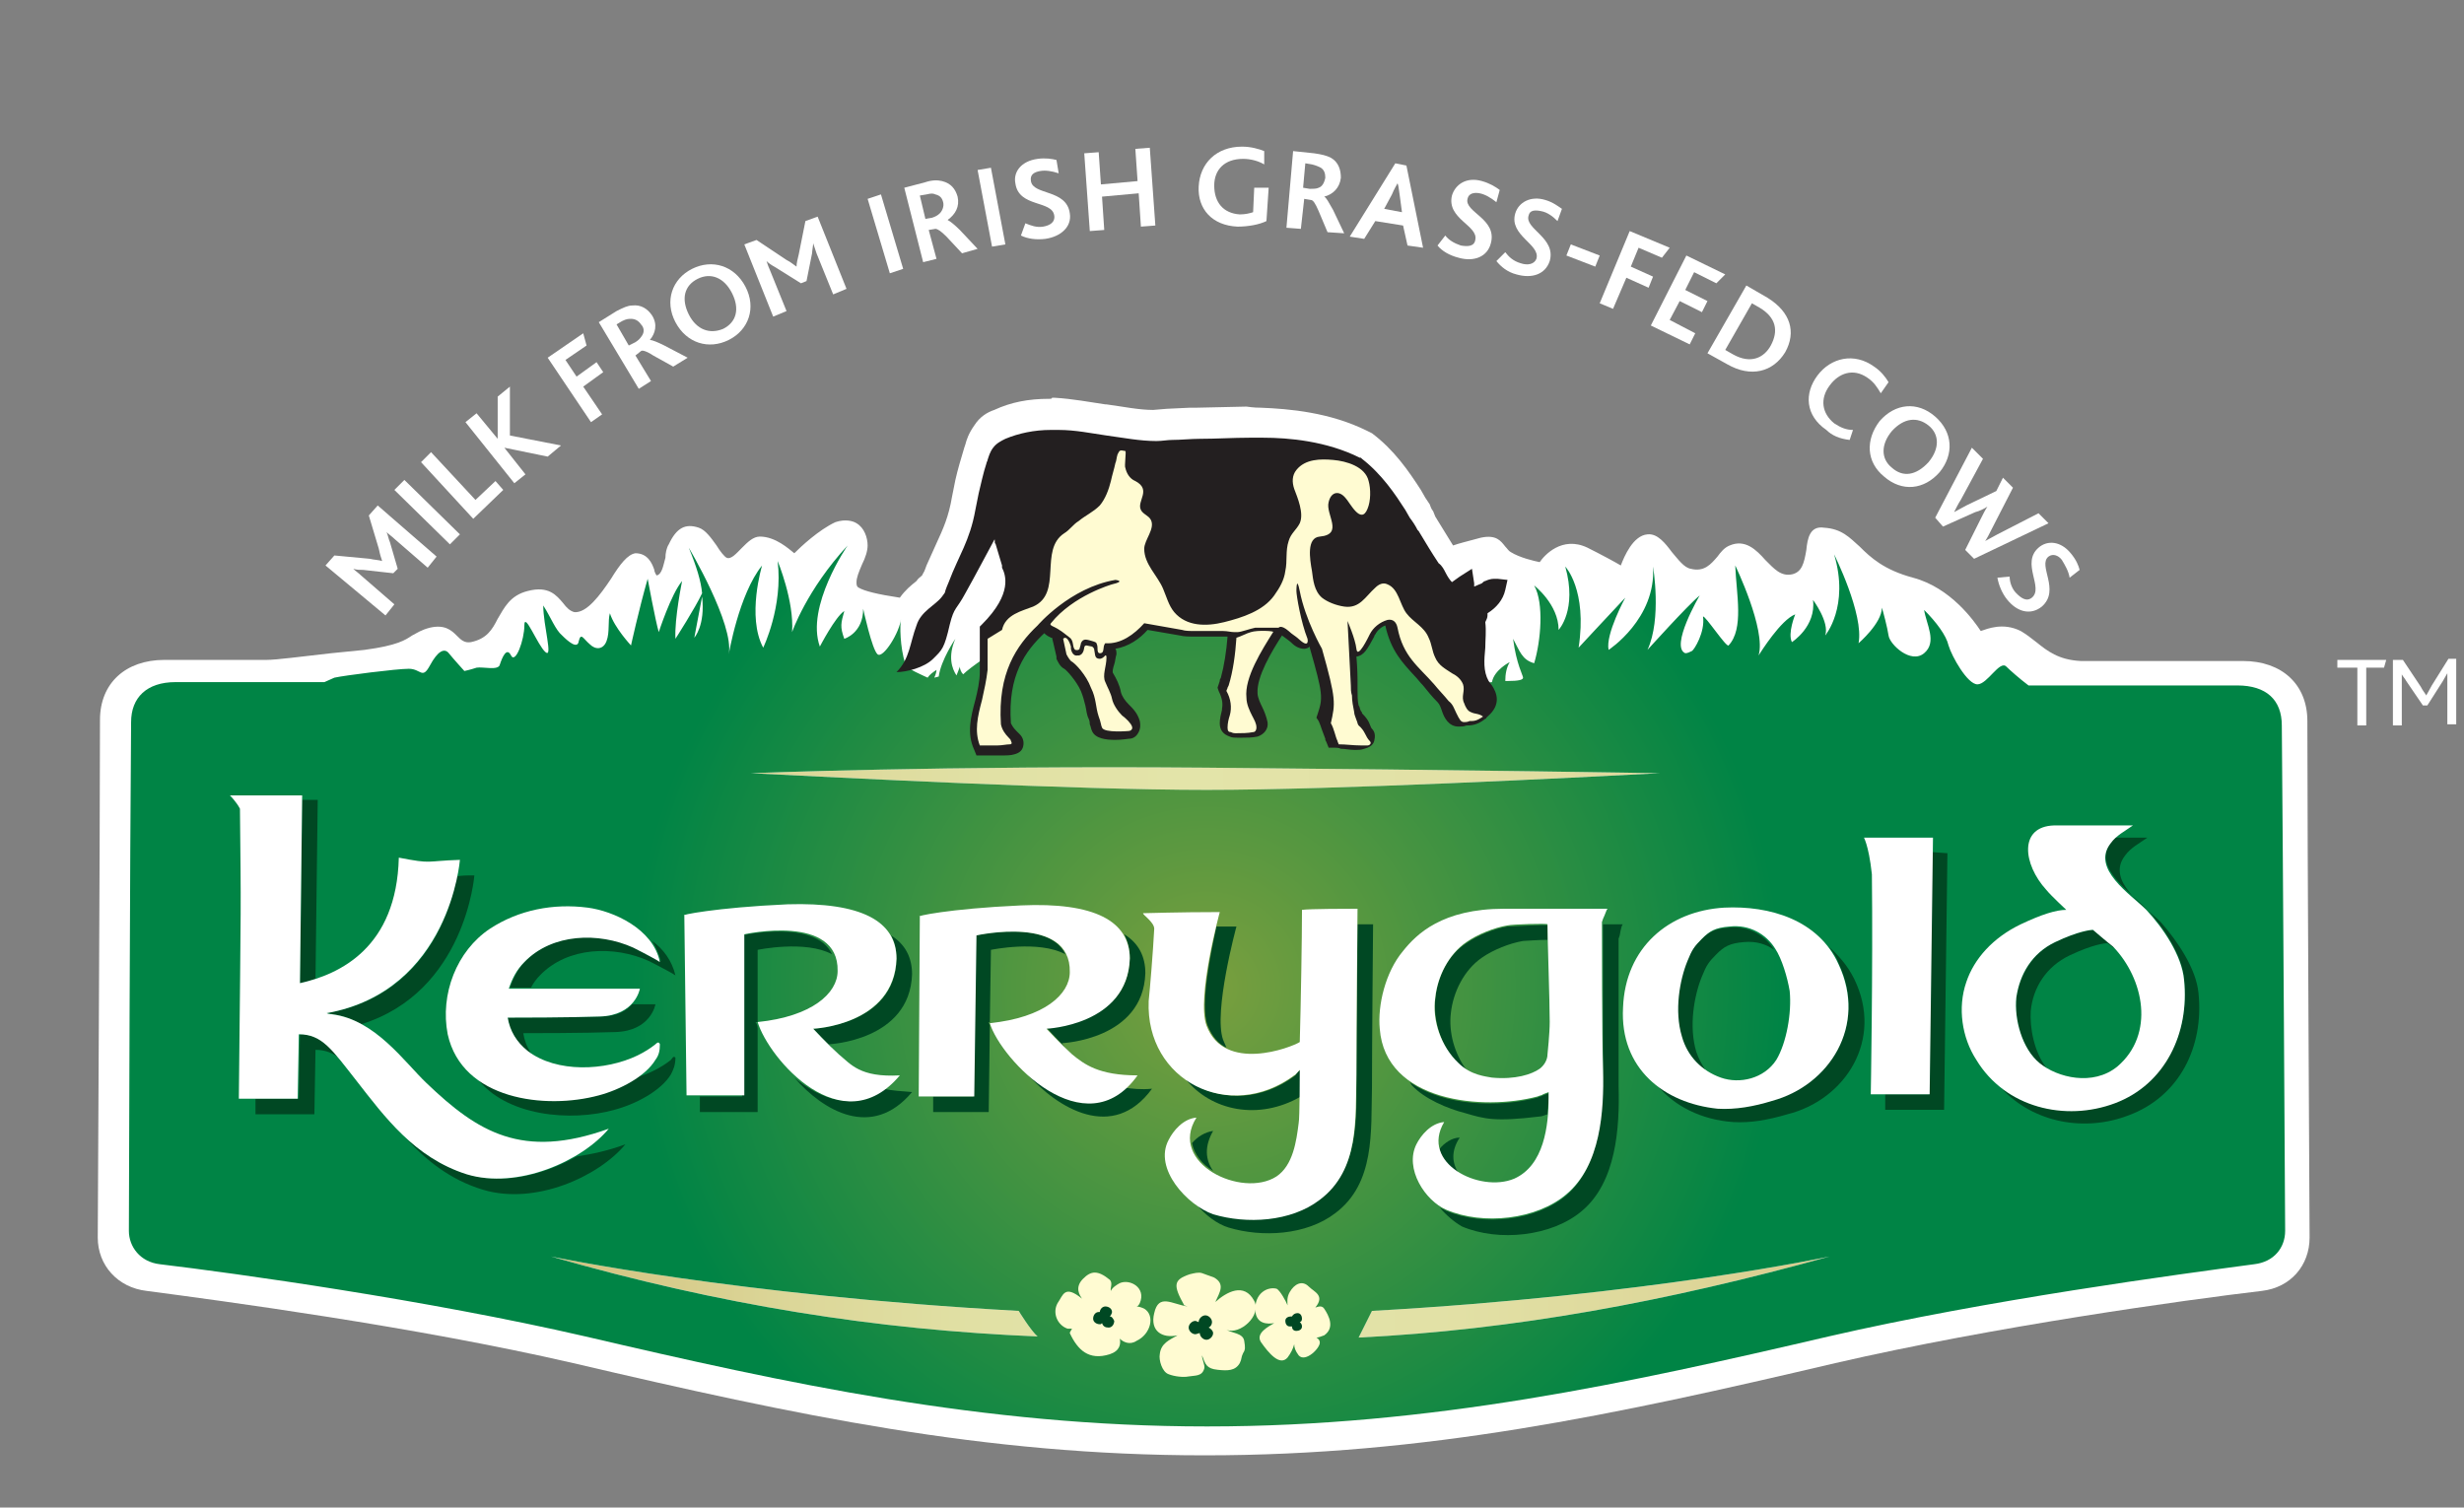 <?xml version="1.0" encoding="utf-8"?>
<!-- Generator: Adobe Illustrator 23.1.0, SVG Export Plug-In . SVG Version: 6.00 Build 0)  -->
<svg version="1.1" id="Layer_1" xmlns="http://www.w3.org/2000/svg" xmlns:xlink="http://www.w3.org/1999/xlink" x="0px" y="0px"
	 viewBox="0 0 221.8 135.7" style="enable-background:new 0 0 221.8 135.7;" xml:space="preserve">
<rect x="0" y="0" width="221.8" height="135.7" fill="#808080" stroke="none"/>
<style type="text/css">
	.st0{fill:#FFFFFF;}
	.st1{clip-path:url(#XMLID_2_);}
	.st2{fill:url(#XMLID_3_);}
	.st3{clip-path:url(#XMLID_4_);}
	.st4{fill:url(#XMLID_5_);}
	.st5{clip-path:url(#XMLID_6_);}
	.st6{fill:url(#XMLID_7_);}
	.st7{fill:url(#XMLID_8_);}
	.st8{fill:#231F20;}
	.st9{fill:#FFFBD2;}
	.st10{fill-rule:evenodd;clip-rule:evenodd;fill:#004823;}
	.st11{fill-rule:evenodd;clip-rule:evenodd;fill:#FFFFFF;}
	.st12{fill:#004823;}
</style>
<g>
	<path id="XMLID_2231_" class="st0" d="M94.4,35.9c-1.8,0-3.4,0.3-4.9,1c-0.6,0.2-1.3,0.6-1.8,1.4c-0.5,0.7-0.7,1.3-0.8,1.7
		l-0.1,0.3c-0.3,1-0.6,2-0.8,2.9l-0.3,1.5c-0.3,1.8-0.8,2.9-1.4,4.2l-0.9,2c0,0-0.2,0.6-0.3,0.7l-0.1,0.2c-0.1,0.1-0.4,0.3-0.5,0.5
		c-0.5,0.4-1,0.8-1.5,1.5c-2-0.3-3.2-0.6-3.7-0.9c-0.2-0.1-0.2-0.3-0.2-0.5c0-0.4,0.2-0.9,0.5-1.6c0.3-0.6,0.5-1.2,0.5-1.7v0
		c0-0.7-0.3-1.6-1-2c-0.3-0.2-1-0.4-1.9-0.1c-1.5,0.7-3.1,2.2-3.7,2.8c-0.5-0.4-1.7-1.5-3.1-1.5c-0.6,0-1.1,0.5-1.6,1
		c-0.5,0.5-1,1.1-1.4,0.9c-0.2-0.1-0.6-0.6-0.9-1.1c-0.5-0.7-1-1.4-1.6-1.6c-1.2-0.4-2,0-2.7,1.5c-0.2,0.3-0.3,0.8-0.3,1.2
		c-0.2,0.7-0.3,1.5-0.8,1.6c0,0-0.2-0.3-0.2-0.5c-0.2-0.6-0.6-1.5-1.7-1.5c-0.7,0.1-1.4,1-2.2,2.3c-1,1.5-2.2,3.1-3.3,3
		c-0.4-0.1-0.7-0.4-1-0.8c-0.6-0.7-1.3-1.6-3.2-1.1c-1.6,0.4-2.1,1.5-2.7,2.5c-0.5,1-1,1.8-2.4,2.1c-0.6,0.1-0.9-0.2-1.3-0.6
		c-0.5-0.5-1.1-1-2.4-0.7c-0.8,0.2-1.2,0.5-1.6,0.7c-0.6,0.4-1.3,0.9-4.3,1.3l-3,0.3c-2.7,0.3-4.9,0.6-5.8,0.6h-9.2
		c-3.5,0-5.8,2.1-5.8,5.4C9,75.7,8.8,110.1,8.8,111.4c0,2.5,1.8,4.5,4.4,4.8c6.8,0.9,24.1,3.2,38.4,6.5c20.1,4.7,37,8.3,56.8,8.3
		h0.1c19.8,0,36.7-3.6,56.7-8.3c14.3-3.3,31.6-5.7,38.4-6.5c2.6-0.3,4.3-2.3,4.3-4.8c0-1.3-0.2-35.7-0.2-46.5c0-3.3-2.3-5.4-5.8-5.4
		h-14.6c-2-0.1-3-0.9-4-1.7c-0.5-0.4-0.9-0.7-1.4-1c-1.6-0.8-3-0.2-3.6,0c-0.6-0.9-2.7-3.9-6.1-4.8c-2.6-0.7-3.8-1.8-4.8-2.8
		c-0.9-0.8-1.6-1.6-3.2-1.7c-1.3-0.2-1.5,1-1.6,2c-0.2,1.2-0.4,2-1.3,2.2c-1,0.2-1.6-0.5-2.4-1.3c-0.8-0.9-1.8-1.9-3.2-1.3
		c-0.5,0.2-0.8,0.6-1.1,1c-0.6,0.7-1.2,1.4-2.4,1.1c-0.6-0.1-1.1-0.8-1.7-1.5c-0.6-0.8-1.3-1.7-2.2-1.6c-1.3,0.1-2.1,2-2.4,2.8
		c-0.5-0.3-1.8-1-3-1.6c-2.3-1.1-3.9,0.7-4.3,1.3c-0.5-0.1-1.8-0.4-2.6-0.9c-0.2-0.1-0.3-0.3-0.5-0.5c-0.4-0.5-0.8-1.1-2.2-0.8
		l-1.5,0.4c-0.4,0.1-0.7,0.2-1,0.3v0l-1.6-2.6L129,46v0c-0.1-0.1-0.2-0.3-0.3-0.6l-0.4-0.6l-0.4-0.7c-1.1-1.7-2.4-3.6-4.4-5.1
		l-0.2-0.1l-0.2-0.1c-3.4-1.7-7.1-2-9.6-2.1v0c-0.2,0-0.6,0-1.3-0.1l-4.5,0.1l-0.6,0l-2.1,0.1H105l-1.2,0.1c-1.3,0-2.7-0.3-4.2-0.5
		l-0.1,0c-1.4-0.2-2.9-0.5-4.6-0.6v0c-0.1,0-0.2,0-0.2,0v0C94.7,35.9,94.6,35.9,94.4,35.9"/>
	<g>
		<g id="XMLID_1725_">
			<defs>
				<path id="XMLID_1726_" d="M49.6,113.1c0,0,16.6,3.5,42.1,4.9c0,0,1.1,1.8,1.7,2.3C78.9,119.7,64.9,117.5,49.6,113.1z"/>
			</defs>
			<clipPath id="XMLID_2_">
				<use xlink:href="#XMLID_1726_"  style="overflow:visible;"/>
			</clipPath>
			<g id="XMLID_1727_" class="st1">
				<linearGradient id="XMLID_3_" gradientUnits="userSpaceOnUse" x1="16.286" y1="102.678" x2="196.434" y2="102.678">
					<stop  offset="5.617980e-03" style="stop-color:#B88E41"/>
					<stop  offset="1.231060e-02" style="stop-color:#B99044"/>
					<stop  offset="0.11" style="stop-color:#C8AE68"/>
					<stop  offset="0.209" style="stop-color:#D4C684"/>
					<stop  offset="0.307" style="stop-color:#DCD799"/>
					<stop  offset="0.404" style="stop-color:#E1E1A5"/>
					<stop  offset="0.5" style="stop-color:#E3E4A9"/>
					<stop  offset="0.628" style="stop-color:#E2E1A6"/>
					<stop  offset="0.739" style="stop-color:#DED89B"/>
					<stop  offset="0.844" style="stop-color:#D7C889"/>
					<stop  offset="0.945" style="stop-color:#CEB370"/>
					<stop  offset="1" style="stop-color:#C8A45F"/>
				</linearGradient>
				<rect id="XMLID_1728_" x="16.3" y="28.8" class="st2" width="180.1" height="147.8"/>
			</g>
		</g>
		<g>
			<defs>
				<path id="XMLID_1722_" d="M122.3,120.4l1.2-2.4c25-1.4,41.2-4.9,41.2-4.9C149.9,117.2,136.3,119.7,122.3,120.4z"/>
			</defs>
			<clipPath id="XMLID_4_">
				<use xlink:href="#XMLID_1722_"  style="overflow:visible;"/>
			</clipPath>
			<g id="XMLID_1723_" class="st3">
				<linearGradient id="XMLID_5_" gradientUnits="userSpaceOnUse" x1="16.287" y1="102.677" x2="196.435" y2="102.677">
					<stop  offset="5.617980e-03" style="stop-color:#B88E41"/>
					<stop  offset="1.231060e-02" style="stop-color:#B99044"/>
					<stop  offset="0.11" style="stop-color:#C8AE68"/>
					<stop  offset="0.209" style="stop-color:#D4C684"/>
					<stop  offset="0.307" style="stop-color:#DCD799"/>
					<stop  offset="0.404" style="stop-color:#E1E1A5"/>
					<stop  offset="0.5" style="stop-color:#E3E4A9"/>
					<stop  offset="0.628" style="stop-color:#E2E1A6"/>
					<stop  offset="0.739" style="stop-color:#DED89B"/>
					<stop  offset="0.844" style="stop-color:#D7C889"/>
					<stop  offset="0.945" style="stop-color:#CEB370"/>
					<stop  offset="1" style="stop-color:#C8A45F"/>
				</linearGradient>
				<rect id="XMLID_1724_" x="16.3" y="28.8" class="st4" width="180.1" height="147.8"/>
			</g>
		</g>
		<g>
			<defs>
				<path id="XMLID_1719_" d="M108.6,71.1c-11.9,0-32.9-1.1-41-1.5c0,0,17.3-0.7,40.9-0.5c23.6,0.2,40.9,0.5,40.9,0.5
					C141.5,70,120.5,71.1,108.6,71.1z"/>
			</defs>
			<clipPath id="XMLID_6_">
				<use xlink:href="#XMLID_1719_"  style="overflow:visible;"/>
			</clipPath>
			<g id="XMLID_1720_" class="st5">
				<linearGradient id="XMLID_7_" gradientUnits="userSpaceOnUse" x1="16.202" y1="102.673" x2="196.35" y2="102.673">
					<stop  offset="5.617980e-03" style="stop-color:#B88E41"/>
					<stop  offset="1.231060e-02" style="stop-color:#B99044"/>
					<stop  offset="0.11" style="stop-color:#C8AE68"/>
					<stop  offset="0.209" style="stop-color:#D4C684"/>
					<stop  offset="0.307" style="stop-color:#DCD799"/>
					<stop  offset="0.404" style="stop-color:#E1E1A5"/>
					<stop  offset="0.5" style="stop-color:#E3E4A9"/>
					<stop  offset="0.628" style="stop-color:#E2E1A6"/>
					<stop  offset="0.739" style="stop-color:#DED89B"/>
					<stop  offset="0.844" style="stop-color:#D7C889"/>
					<stop  offset="0.945" style="stop-color:#CEB370"/>
					<stop  offset="1" style="stop-color:#C8A45F"/>
				</linearGradient>
				<rect id="XMLID_1721_" x="16.2" y="28.8" class="st6" width="180.1" height="147.8"/>
			</g>
		</g>
		<g id="XMLID_1576_">
			<g id="XMLID_1659_">
				<path id="XMLID_1717_" class="st0" d="M29.3,50.9l0.8-0.9l3.2,0.3c0.4,0.1,0.8,0.1,1.1,0.2l0,0c-0.1-0.3-0.2-0.6-0.3-1.1l-0.9-3
					l0.8-0.9l5.3,4.6l-0.8,1l-3-2.6c-0.2-0.2-0.5-0.4-0.7-0.6l0,0c0.1,0.2,0.2,0.7,0.3,0.9l0.7,2.4l-0.4,0.4l-2.7-0.3
					c-0.3,0-0.6,0-0.9-0.1l0,0c0.2,0.2,0.5,0.4,0.7,0.6l3,2.6l-0.8,1L29.3,50.9z"/>
				<path id="XMLID_1715_" class="st0" d="M35.5,44.1l0.9-0.9l5,4.9L40.5,49L35.5,44.1z"/>
				<path id="XMLID_1713_" class="st0" d="M37.9,41.6l0.9-0.9l4,4.3l1.8-1.7l0.7,0.8l-2.7,2.6L37.9,41.6z"/>
				<path id="XMLID_1711_" class="st0" d="M41.9,38l1-0.8l1.9,2.3l0,0l0-3.8l1.1-0.9l0,4.4l4.6,0.9l-1.2,1l-3.9-0.8l0,0l1.9,2.4
					l-1,0.8L41.9,38z"/>
				<path id="XMLID_1709_" class="st0" d="M49.3,32.2l3.2-2.2l0.3,1.1l-1.9,1.3l1,1.5l1.8-1.3l0.6,0.9l-1.8,1.3l1.7,2.5l-1,0.7
					L49.3,32.2z"/>
				<path id="XMLID_1706_" class="st0" d="M53.9,29l1.6-1c0.6-0.3,1-0.5,1.4-0.5c0.8-0.1,1.4,0.3,1.8,0.9c0.5,0.8,0.3,1.6-0.2,2.2
					l0,0c0.2,0,0.7,0.2,1.3,0.5l2.1,1.1l-1.3,0.8l-1.8-1c-0.6-0.4-1-0.5-1.1-0.4L57.2,32l1.4,2.3L57.5,35L53.9,29z M57.2,30.8
					c0.3-0.2,0.4-0.3,0.6-0.6c0.2-0.3,0.2-0.7-0.1-1c-0.2-0.3-0.5-0.5-0.9-0.5c-0.2,0-0.4,0-0.8,0.2l-0.5,0.3l1.1,1.9L57.2,30.8z"/>
				<path id="XMLID_1703_" class="st0" d="M60.8,29c-1-1.9-0.3-3.9,1.5-4.8c1.8-0.9,3.8-0.3,4.8,1.6c1,1.9,0.3,3.9-1.5,4.8
					C63.8,31.5,61.8,30.9,60.8,29z M65.9,26.4c-0.7-1.4-1.9-1.9-3.1-1.3c-1.2,0.6-1.5,1.8-0.8,3.2c0.7,1.4,1.9,1.8,3.1,1.3
					C66.3,29,66.6,27.8,65.9,26.4z"/>
				<path id="XMLID_1701_" class="st0" d="M67,22l1.1-0.4l2.7,1.8c0.4,0.2,0.6,0.4,0.9,0.6l0,0c0-0.3,0.1-0.7,0.2-1.1l0.6-3l1.1-0.4
					l2.6,6.5l-1.2,0.5l-1.5-3.7c-0.1-0.3-0.2-0.6-0.3-0.9l0,0c0,0.2-0.1,0.7-0.1,0.9l-0.5,2.5l-0.5,0.2L69.7,24
					c-0.2-0.1-0.5-0.3-0.7-0.5l0,0c0.1,0.3,0.2,0.6,0.3,0.8l1.5,3.7l-1.2,0.5L67,22z"/>
				<path id="XMLID_1699_" class="st0" d="M78.1,17.9l1.2-0.4l2,6.7l-1.2,0.4L78.1,17.9z"/>
				<path id="XMLID_1696_" class="st0" d="M81.4,16.9l1.9-0.5c0.6-0.2,1.1-0.2,1.5-0.1c0.8,0.2,1.2,0.7,1.4,1.4
					c0.2,0.9-0.2,1.6-0.9,2.1l0,0c0.2,0.1,0.6,0.4,1.1,0.9l1.6,1.7l-1.4,0.4l-1.4-1.5c-0.5-0.5-0.8-0.7-1-0.7l-0.6,0.1l0.7,2.6
					l-1.2,0.3L81.4,16.9z M83.9,19.6c0.3-0.1,0.5-0.2,0.7-0.4c0.2-0.2,0.4-0.6,0.3-1c-0.1-0.4-0.3-0.6-0.7-0.7
					c-0.2-0.1-0.4-0.1-0.8,0l-0.6,0.1l0.5,2.1L83.9,19.6z"/>
				<path id="XMLID_1694_" class="st0" d="M88,15.3l1.2-0.2l1.3,6.9l-1.2,0.2L88,15.3z"/>
				<path id="XMLID_1692_" class="st0" d="M92.3,20.1c0.5,0.2,1,0.4,1.6,0.3c0.6-0.1,1.1-0.4,1-1c-0.2-1.4-3.2-0.7-3.5-2.9
					c-0.2-1,0.5-2,2-2.2c0.7-0.1,1.3,0,1.7,0.1l0.2,1.2c-0.6-0.2-1.2-0.3-1.7-0.2c-0.5,0.1-0.9,0.3-0.8,0.9c0.2,1.3,3.2,0.7,3.5,2.9
					c0.2,1.2-0.8,2.1-2.2,2.3c-0.8,0.1-1.6,0-2.2-0.3L92.3,20.1z"/>
				<path id="XMLID_1690_" class="st0" d="M97.6,13.8l1.3-0.1l0.2,2.9l3.3-0.3l-0.2-2.9l1.3-0.1l0.5,7l-1.3,0.1l-0.2-3l-3.3,0.3
					l0.2,3l-1.3,0.1L97.6,13.8z"/>
				<path id="XMLID_1688_" class="st0" d="M114,19.9c-0.6,0.3-1.6,0.5-2.6,0.5c-2.3-0.1-3.6-1.6-3.5-3.6c0.1-2.1,1.6-3.6,3.9-3.6
					c0.8,0,1.5,0.2,2,0.4l0,1.2c-0.5-0.3-1.2-0.5-1.9-0.5c-1.7,0-2.6,1-2.6,2.4c0,1.5,0.8,2.5,2.3,2.6c0.5,0,0.9-0.1,1.2-0.2
					l0.1-2.2l1.3,0L114,19.9z"/>
				<path id="XMLID_1685_" class="st0" d="M116.4,13.6l1.9,0.2c0.7,0.1,1.1,0.2,1.5,0.4c0.7,0.4,0.9,1.1,0.9,1.8
					c-0.1,0.9-0.7,1.5-1.5,1.7l0,0c0.2,0.1,0.4,0.5,0.8,1.2l1,2.1l-1.5-0.1l-0.8-1.9c-0.3-0.7-0.5-1-0.7-1l-0.6-0.1l-0.3,2.7
					l-1.3-0.1L116.4,13.6z M117.9,17c0.3,0,0.6,0,0.8-0.1c0.3-0.1,0.5-0.4,0.6-0.9c0-0.4-0.1-0.7-0.4-0.9c-0.2-0.1-0.4-0.2-0.8-0.3
					l-0.6-0.1l-0.2,2.2L117.9,17z"/>
				<path id="XMLID_1682_" class="st0" d="M125.6,14.7l1,0.2l1.5,7.4l-1.4-0.2l-0.4-1.8l-2.5-0.4l-1,1.6l-1.3-0.2L125.6,14.7z
					 M126.2,19.1l-0.2-1.5c-0.1-0.6-0.1-0.9-0.2-1.1l0,0c-0.1,0.2-0.3,0.5-0.5,1l-0.7,1.3L126.2,19.1z"/>
				<path id="XMLID_1680_" class="st0" d="M130.1,21.2c0.3,0.4,0.8,0.7,1.4,0.9c0.6,0.1,1.2,0.1,1.3-0.5c0.3-1.3-2.6-1.9-2.1-4
					c0.3-1,1.3-1.7,2.7-1.3c0.7,0.2,1.2,0.5,1.6,0.8l-0.3,1.1c-0.5-0.4-1-0.7-1.5-0.8c-0.5-0.1-1,0-1.1,0.5c-0.3,1.2,2.7,1.8,2.1,4
					c-0.3,1.2-1.5,1.7-2.9,1.3c-0.8-0.2-1.5-0.6-1.9-1.1L130.1,21.2z"/>
				<path id="XMLID_1678_" class="st0" d="M135.5,22.7c0.3,0.4,0.7,0.8,1.4,1c0.6,0.2,1.2,0.1,1.4-0.4c0.4-1.3-2.5-2.1-1.9-4.1
					c0.3-1,1.4-1.6,2.7-1.2c0.7,0.2,1.2,0.6,1.5,0.8l-0.4,1.1c-0.4-0.4-0.9-0.8-1.5-0.9c-0.5-0.1-1-0.1-1.1,0.4
					c-0.4,1.2,2.5,2,1.9,4.1c-0.4,1.2-1.6,1.6-3,1.2c-0.8-0.2-1.4-0.7-1.8-1.2L135.5,22.7z"/>
				<path id="XMLID_1676_" class="st0" d="M141.4,22l2.6,1l-0.4,1l-2.6-1L141.4,22z"/>
				<path id="XMLID_1674_" class="st0" d="M146.7,20.8l3.6,1.5l-0.7,0.9l-2.1-0.9l-0.7,1.7l2,0.9l-0.4,1l-2-0.9l-1.2,2.8l-1.2-0.5
					L146.7,20.8z"/>
				<path id="XMLID_1672_" class="st0" d="M151.8,23l3.5,1.7l-0.8,0.8l-2-1l-0.8,1.6l2,1l-0.5,1l-2-1l-0.9,1.7l2.3,1.2l-0.5,1
					l-3.5-1.7L151.8,23z"/>
				<path id="XMLID_1669_" class="st0" d="M157.2,25.7l1.9,1.1c2.1,1.3,2.6,3.1,1.6,4.9c-1.1,1.8-3.1,2.3-5.2,1.1l-1.8-1L157.2,25.7
					z M156,31.9c1.6,0.9,2.8,0.3,3.4-0.8c0.7-1.3,0.5-2.5-1-3.4l-0.7-0.4l-2.4,4.2L156,31.9z"/>
				<path id="XMLID_1667_" class="st0" d="M166.5,39.6c-0.9-0.1-1.6-0.4-2.1-0.9c-1.9-1.3-2-3.3-0.8-4.9c1.2-1.6,3.3-2.1,5.1-0.8
					c0.6,0.4,1,0.9,1.3,1.4l-0.7,1c-0.3-0.5-0.6-1-1.2-1.4c-1.3-0.9-2.6-0.4-3.4,0.7c-0.9,1.2-0.7,2.5,0.4,3.4
					c0.6,0.4,1.1,0.6,1.7,0.6L166.5,39.6z"/>
				<path id="XMLID_1664_" class="st0" d="M169.2,37.9c1.4-1.6,3.4-1.8,5-0.4s1.7,3.4,0.4,5c-1.4,1.6-3.4,1.8-5,0.4
					C168,41.6,167.9,39.6,169.2,37.9z M173.6,41.6c1-1.2,1-2.5,0-3.3c-1-0.8-2.2-0.7-3.3,0.5c-1,1.2-1,2.5,0,3.3
					C171.3,43,172.5,42.8,173.6,41.6z"/>
				<path id="XMLID_1662_" class="st0" d="M177.5,40.3l1,1l-2,3.7c-0.2,0.3-0.4,0.7-0.6,1.1l0,0c0.4-0.2,0.7-0.4,1.1-0.6l2.7-1.3
					l0.6-1.2l0.9,0.9l-1.9,3.7c-0.2,0.4-0.4,0.8-0.6,1.1l0,0c0.4-0.2,0.7-0.4,1.1-0.6l3.7-1.9l0.9,0.9l-6.7,3.2l-0.8-0.8l1.4-2.8
					c0.2-0.4,0.4-0.8,0.6-1.1l0,0c-0.3,0.2-0.7,0.4-1.1,0.5l-2.9,1.3l-0.7-0.8L177.5,40.3z"/>
				<path id="XMLID_1660_" class="st0" d="M180.9,51.9c0,0.5,0.2,1.1,0.6,1.5c0.4,0.4,0.9,0.8,1.4,0.4c1.1-0.9-1-3.1,0.6-4.5
					c0.8-0.7,2-0.6,2.9,0.5c0.5,0.6,0.7,1.1,0.8,1.5l-0.9,0.7c-0.1-0.6-0.4-1.1-0.7-1.6c-0.3-0.4-0.8-0.6-1.2-0.3
					c-1,0.8,1.1,3-0.6,4.5c-1,0.8-2.2,0.5-3.1-0.6c-0.5-0.6-0.8-1.4-0.9-2L180.9,51.9z"/>
			</g>
			<g id="XMLID_1654_">
				<path id="XMLID_1657_" class="st0" d="M212.1,60.1h-1.7v-0.7h4.4l-0.2,0.7h-1.6v5.2h-0.8V60.1z"/>
				<path id="XMLID_1655_" class="st0" d="M215.6,59.4h0.7l1.6,2.4c0.2,0.4,0.4,0.6,0.5,0.8h0c0.1-0.2,0.3-0.5,0.5-0.9l1.5-2.4h0.7
					v5.9h-0.8v-3.7c0-0.3,0-0.6,0-0.9h0c-0.1,0.2-0.3,0.5-0.4,0.7l-1.4,2.2h-0.4l-1.5-2.2c-0.1-0.2-0.3-0.4-0.4-0.6h0
					c0,0.3,0,0.6,0,0.9v3.7h-0.8V59.4z"/>
			</g>
			
				<radialGradient id="XMLID_8_" cx="64.113" cy="213.269" r="60.14" gradientTransform="matrix(1.233 0 0 1.233 29.578 -174.037)" gradientUnits="userSpaceOnUse">
				<stop  offset="0" style="stop-color:#7A9F3E"/>
				<stop  offset="0.698" style="stop-color:#008445"/>
			</radialGradient>
			<path id="XMLID_1648_" class="st7" d="M205.4,65.3c0-2.3-1.4-3.6-4-3.6l-18.8,0c-0.8-0.6-1.7-1.4-2-1.7c-0.6-0.6-1.7,1.6-2.6,1.6
				c-0.9,0-2.3-2.5-2.6-3.5c-0.2-0.9-1.1-2.1-2.2-3.2c0.2,1.3,1.2,2.9,0,3.9c-1.2,1-3.1-0.8-3.2-1.6c-0.1-0.7-0.5-2.2-0.6-2.5
				c0,1.4-2.1,3.2-2.1,3.2c0.5-2.6-2.2-8-2.2-8c1.4,4.7-0.8,7.3-0.8,7.3c0.4-1.2-1.1-3.2-1.1-3.2c0.3,2.4-1.9,3.8-1.9,3.8
				c-0.4-0.8,0.3-2.5,0.3-2.5c-1.3,0.5-3.1,3.4-3.3,3.7h0c0.7-2.3-2.1-8.1-2.1-8.1c0.1,2.6,0.8,5.7-0.6,7.2
				c-0.2,0.2-2.1-2.7-2.3-2.6c0.2,1.4-0.8,3-1,3.1c-0.2,0.1-0.4,0.2-0.6,0.2c-1.4-0.6,1.3-5.2,1.3-5.2c-1.1,0.9-4.7,4.9-4.7,4.9
				c1.3-2.8,0.5-7.5,0.5-7.5c0.3,4.7-4,7.5-4,7.5c-0.3-1.4,1.5-4.7,1.5-4.7c-1.6,1.7-4.2,4.5-4.2,4.5c0.8-5.2-1.2-7.3-1.2-7.3
				c1.1,3.9-0.6,5.7-0.6,5.7c0-2.3-2.2-4-2.2-4c0.9,1.6,0.6,5,0,7c-1.1-0.3-1.3-1.1-1.9-2.2c0.3,2.3,0.9,3.3,0.9,3.5
				c0,0.2-0.4,0.3-1.4,0.3l-0.2,0c0-0.6,0.1-1.2,0.4-1.7c0,0-1.4,0.7-1.6,1.8l-0.7,0.1c-0.3-0.4-1.8,0-1.8,0
				c-0.5-0.4-1.1-0.9-1.5-1.3c0,0,0.5,0.6,0.8,1.3l-1.2,0c-0.7-0.7-1.3-1.6-1.2-2.8c0,0-7-5.1-6.7-3.8h-1
				c-0.7-0.6-14.3,1.8-13.8,1.1c0,0-7.7,0.6-7.6-1.1c0,0-4.9,1.6-4.8,0.4c0,0-6.8,4.1-8.1,5.4c-0.2-0.2-0.3-0.5-0.3-0.7
				c0,0.1-0.2,0.5-0.3,0.8c-0.4-0.6-0.8-1.7-0.1-3.3c0,0-1.3,1.9-1.5,3.4L84.1,61c0.1-0.2,0.2-0.5,0.2-0.7c-0.3,0.2-0.6,0.4-0.8,0.7
				c-0.4-0.2-1.9-0.8-2-1.2c-0.5-1.6-0.5-3.5-0.4-4.1c-0.1,1.2-1.6,3.6-2.1,3.2c-0.5-0.4-1.3-4.1-1.3-4.1c0,2.2-1.7,2.7-1.7,2.7
				c-0.4-1.1-0.3-1.4,0-2.5c-0.8,0.5-2.2,3.2-2.2,3.2c-1.3-3.6,2.5-9.1,2.5-9.1c-3.7,4-5,7.8-5,7.8c0.2-2.8-1.3-6.4-1.3-6.4
				c0.5,4.1-1.3,7.8-1.3,7.8c-1.5-2.8-0.1-7.4-0.1-7.4c-2.1,2.6-3,8-3,8c0.5-2.7-3.6-9.6-3.6-9.6c0.7,1.7,1.1,3,1.2,4.1
				c-0.6,1.3-2.4,4.1-2.4,4.1c-0.1-1.8,0.6-5.2,0.6-5.2c-1,1.2-2.1,4.6-2.1,4.6c-0.3-1-1-4.8-1-4.8c-0.8,2.8-1.5,6-1.5,6
				s-1.5-1.6-1.9-2.9c-0.2,0.7,0,1.7-0.3,2.5c-0.3,0.8-1,0.8-1.5,0.3c-0.6-0.5-0.8-1.1-1-0.3c-0.1,0.8-1,0-1.5-0.5
				c-0.6-0.5-1-1.6-1.7-2.7c0,1.8,0.9,4.8,0.2,4.2c-0.7-0.6-1.9-3.7-1.9-2.4c0,1.3-0.8,3.5-1.2,2.7c-0.4-0.8-0.8,0.2-1,0.8
				c-0.1,0.6-1.5,0.2-2.1,0.3c-0.6,0.2-1.1,0.3-1.1,0.3s-1-1.1-1.4-1.6c-0.4-0.5-1-0.2-1.7,1.1c-0.7,1.3-0.8,0.3-1.9,0.3
				c-1.1,0-5.8,0.6-6.7,0.8l-0.9,0.4l-13.4,0c-2.6,0-4,1.4-4,3.6c-0.1,10.8-0.2,44.6-0.2,45.8c0,1.4,1,2.8,2.8,3
				c6.7,0.8,24,3.2,38.3,6.5c18,4.2,35.8,8.1,55.9,8.1h0.1c20.1,0,37.9-3.9,55.9-8.1c14.3-3.3,31.6-5.6,38.3-6.5
				c1.8-0.2,2.8-1.5,2.8-3C205.7,110,205.5,76.1,205.4,65.3z M63.2,53.7c0.3,2.6-0.7,3.7-0.7,3.7C62.6,56.9,63,54.8,63.2,53.7z
				 M49.6,113.1c0,0,16.6,3.5,42.1,4.9c0,0,1.1,1.8,1.7,2.3C78.9,119.7,64.9,117.5,49.6,113.1z M108.6,71.1c-11.9,0-32.9-1.1-41-1.5
				c0,0,17.3-0.7,40.9-0.5c23.6,0.2,40.9,0.5,40.9,0.5C141.6,70,120.5,71.1,108.6,71.1z M122.3,120.4l1.2-2.4
				c25-1.4,41.2-4.9,41.2-4.9C149.9,117.2,136.3,119.7,122.3,120.4z"/>
			<path id="XMLID_1647_" class="st8" d="M135.5,53.1l0.2-0.9l-0.9-0.1c-0.1,0-0.2,0-0.3,0c-0.3,0-0.6,0.1-0.8,0.2
				c-0.1,0-0.2,0.1-0.3,0.2c-0.2,0.1-0.5,0.2-0.7,0.3c0,0,0-0.1,0-0.1c0-0.1,0-0.2,0-0.2l-0.2-1.3l-1.1,0.7l-0.7,0.5
				c-0.2-0.2-0.4-0.5-0.6-0.9c-0.1-0.2-0.3-0.6-0.6-0.8c-0.6-0.9-1.2-1.9-1.8-2.9l-0.1-0.1c-0.2-0.4-0.4-0.7-0.7-1.1
				c-0.1-0.2-0.3-0.5-0.4-0.7c-0.9-1.4-2.1-3.2-3.9-4.6l-0.1-0.1l-0.1,0c-3-1.5-6.4-1.8-8.7-1.8c-0.4,0-0.8,0-1.2,0
				c-1.5,0-3,0.1-4.5,0.1c-0.8,0-1.7,0.1-2.5,0.1h0l0,0c-0.4,0-0.9,0.1-1.4,0.1c-1.5,0-3-0.3-4.5-0.5c-1.4-0.2-2.8-0.5-4.3-0.5
				l-0.1,0c-0.1,0-0.1,0-0.2,0c-0.1,0-0.3,0-0.4,0c-1.5,0-2.9,0.3-4.1,0.8c-0.4,0.2-0.8,0.4-1.1,0.8c-0.3,0.4-0.4,0.8-0.5,1.1
				c0,0.1-0.1,0.2-0.1,0.3c-0.3,0.9-0.5,1.9-0.7,2.7c-0.1,0.5-0.2,1-0.3,1.5c-0.5,2.8-1.5,4.1-2.4,6.5c-0.6,1.4-0.1,0.6-0.6,1.3
				c-0.6,0.8-1.9,1.3-2.3,2.6c-0.6,1.6-0.6,3-1.8,4.2c0.9,0,2.5-0.4,3.3-1.2s1-0.9,1.5-3.1c0.4-1.6,0.6-1.3,1.4-2.8
				c0.9-1.6,2-3.7,2.6-4.8c0.1-0.2,0,0.5,0.1,0.3l0.6,2l0,0.1l0,0.1c0.3,0.6,1,2.3-1.8,5.1l-0.2,0.2l0,0.3l0,1l0,2.8
				c0,0.8-0.2,1.7-0.4,2.5c-0.4,1.5-0.8,3-0.1,4.5l0.2,0.5l0.6,0l0.4,0l0.3,0c0.3,0,0.6,0,0.9,0c0.5,0,0.9,0,1.2-0.1
				c0.4-0.1,0.7-0.3,0.8-0.7c0.1-0.4,0-0.8-0.3-1.1c-0.1-0.1-0.2-0.2-0.3-0.3c-0.3-0.3-0.4-0.5-0.5-0.7c0,0,0-0.1,0-0.1l0,0.1
				c-0.3-4.3,1.3-6.5,3-8.1l0,0l0,0c0.2,0.2,0.4,0.3,0.6,0.4c0,0,0.1,0,0.1,0l0.1,0.4l0.3,1.3l0,0.1l0,0.1c0.1,0.2,0.3,0.7,0.7,0.9
				c0.2,0.1,1.1,1.1,1.5,2c0.2,0.5,0.3,0.9,0.4,1.3c0.1,0.4,0.1,0.8,0.3,1.2c0.1,0.2,0.1,0.4,0.1,0.5c0.1,0.2,0.1,0.4,0.2,0.6
				c0.3,0.7,1.3,0.8,2.1,0.8c0.6,0,1.1-0.1,1.2-0.1c0.4,0,0.7-0.2,0.9-0.6c0.1-0.2,0.2-0.5,0.1-1c-0.2-0.7-0.6-1.1-1-1.5
				c-0.3-0.3-0.6-0.7-0.7-1.1c-0.1-0.6-0.4-1.2-0.7-1.7c-0.1-0.1,0-0.5,0.1-0.8c0.1-0.3,0.1-0.6,0.2-0.9c0-0.2,0-0.4-0.1-0.5
				c1.2-0.2,2.2-0.9,2.9-1.7l2.9,0.5c0.4,0.1,0.8,0.1,1.4,0.1c0.4,0,0.8,0,1.2,0l0.1,0c0.4,0,0.8,0,1.2,0c0.1,0,0.2,0,0.4,0
				c-0.1,1.3-0.3,2.6-0.6,3.7l-0.1,0.2l0,0.1l-0.1,0.3l-0.1,0.3l0.1,0.3c0.3,0.6,0.4,1.1,0.3,1.6l0,0.1c-0.1,0.4-0.2,0.8-0.2,1.2
				c0,0.6,0.3,1,0.9,1.2c0.2,0.1,0.4,0.1,0.8,0.1l0.3,0c0.5,0,0.9,0,1.4-0.1c0.6-0.2,1-0.7,0.9-1.3c-0.1-0.5-0.3-1-0.5-1.4
				c-0.1-0.2-0.4-0.8-0.4-1.2c-0.1-1.5,1.3-3.8,2.2-5.2l0,0l0,0c0.4,0.3,0.7,0.5,0.9,0.7c0.3,0.3,0.7,0.5,1.1,0.5
				c0.2,0,0.4-0.1,0.5-0.2c0,0,0,0,0,0.1c1.2,4.2,1.2,4.5,0.7,6l-0.1,0.3l0.2,0.3c0.1,0.2,0.2,0.5,0.3,0.8c0.1,0.3,0.2,0.5,0.3,0.8
				l0,0.1l0.1,0.2l0.2,0.5l0.5,0c0.2,0,0.4,0,0.6,0.1c0.4,0,0.8,0.1,1.2,0.1l0.2,0c0.2,0,0.4,0,0.7-0.1c0.4-0.1,0.8-0.3,0.9-0.7
				c0.1-0.4,0.1-0.8-0.2-1.1c-0.1-0.1-0.1-0.2-0.2-0.4c-0.1-0.3-0.3-0.6-0.7-1c0-0.1,0-0.1-0.1-0.2c-0.1-0.2-0.1-0.4-0.2-0.5
				c-0.1-0.4-0.1-0.9-0.1-1.4c0-0.1,0-0.3,0-0.4c0-0.1,0-0.3,0-0.5c0,0,0-1-0.1-2.1c0.7-0.1,1-0.7,1.6-1.8c0-0.1,0.1-0.2,0.1-0.2
				c0.2-0.4,0.6-0.7,0.9-0.8c0.5,2.3,1.6,3.4,2.6,4.5c0.3,0.3,0.5,0.6,0.8,0.9c0.4,0.5,0.8,1,1.3,1.5l0,0l0,0
				c0.2,0.2,0.3,0.5,0.4,0.8c0.2,0.6,0.6,1.4,1.5,1.4c0.2,0,0.5,0,0.7-0.1c0,0,0.1,0,0.1,0c0.6,0,1.1-0.2,1.6-0.6
				c0.1,0,0.1-0.1,0.1-0.1c0,0,0.1-0.1,0.1-0.1l0,0l0,0c1.3-1.1,0.8-2.2,0.4-2.8c-0.1-0.1-0.2-0.3-0.3-0.4c-0.5-0.9-0.4-1.9-0.3-3
				c0-0.7,0.1-1.5,0-2.3c0.1-0.2,0.2-0.4,0.2-0.6c0-0.1,0-0.1,0-0.2l0,0C134.7,54.7,135.3,54,135.5,53.1z"/>
			<path id="XMLID_1646_" class="st9" d="M113.1,56.5l-0.1,0c-0.5,0.1-1.3,0.4-1.6,0.4c-0.2,0-0.3,0-0.3,0c-0.3,0-0.6-0.1-1-0.1
				c-0.4,0-0.8,0-1.3,0c-0.4,0-0.8,0-1.2,0c-0.5,0-0.9,0-1.2-0.1l-3.4-0.6c-0.9,1-2.1,1.9-3.5,1.8c-0.3,0.3,0,0.9-0.5,0.9
				c-0.2,0-0.2-0.3-0.2-0.3c0-0.2,0-0.4-0.1-0.6c0-0.1-0.4-0.2-0.4-0.2c-0.4-0.1-0.8-0.3-1,0.2c0,0.1-0.1,0.4-0.1,0.4
				c0,0.3-0.4,0.2-0.4,0.2c-0.3-0.2-0.1-0.8-0.5-1.1c-0.4-0.3-0.6-0.5-1.1-0.8c-0.3-0.2-0.8-0.3-0.6-0.5c2-2.5,5.5-3.5,5.5-3.5
				c1.3-0.3,0.3-0.4,0.3-0.4c-4.1,0.7-7,4.1-7,4.1c-1.9,1.8-3.6,4.3-3.3,8.9l0,0l0,0l0,0l0,0c0.1,0.5,0.4,0.9,0.7,1.2
				c0.1,0.1,0.2,0.2,0.2,0.3c0,0,0.2,0.3-0.1,0.3c-0.3,0-0.7,0.1-1.1,0.1c-0.3,0-0.6,0-0.9,0l0,0c-0.2,0-0.4,0-0.7,0
				c-0.5-1.3-0.2-2.6,0.2-4.1c0.2-0.9,0.4-1.8,0.5-2.7l0-2.8l1.3-0.8c0.3-1.4,1.8-1.7,2.8-2.1c2.7-1.2,0.5-5.1,2.8-6.6
				c0.5-0.3,0.8-0.8,1.3-1.1c0.6-0.5,1.3-0.8,1.9-1.4c0.5-0.6,0.8-1.4,1-2.2c0.1-0.5,0.3-1.1,0.4-1.6c0.1-0.2,0.1-0.5,0.2-0.8
				c0.2-0.4,0.2-0.4,0.7-0.3c0.1,0-0.1,1.4,0,1.5c0.1,0.5,0.4,1,0.9,1.2c1.5,0.8,0.1,1.8,0.5,2.6c0.2,0.4,0.7,0.5,0.9,0.9
				c0.4,0.8-0.6,1.8-0.6,2.6c0,1.4,1.2,2.4,1.7,3.6c0.3,0.7,0.5,1.5,1,2.1c1.1,1.3,2.9,1.3,4.5,0.9c1.6-0.4,3.5-1,4.5-2.4
				c0.5-0.7,0.9-1.4,1-2.2c0.2-0.9,0-1.8,0.3-2.7c0.2-0.7,0.7-1,1-1.6c0.4-0.9-0.2-2.3-0.5-3.1c-0.2-0.6-0.2-1.2,0.2-1.7
				c0.8-1,2.2-1,3.3-0.9c1.2,0.1,2.9,0.6,3.2,1.9c0.2,0.7,0.2,1.8-0.1,2.5c-0.6,1.5-1.6-0.6-2-1c-0.6-0.7-1.3-0.5-1.5,0.4
				c-0.3,1.1,1.4,2.9-0.8,3.1c-1.2,0.1-0.9,2-0.7,3.1c0.1,0.8,0.2,1.8,0.9,2.4c0.5,0.4,1.3,0.7,2,0.8c1.4,0.2,1.9-0.9,2.8-1.7
				c0.3-0.3,0.7-0.5,1.1-0.3c1,0.4,1.1,1.8,1.7,2.6c0.6,0.8,1.6,1.2,2,2.2c0.3,0.6,0.3,1.2,0.6,1.8c0.3,0.7,0.9,1,1.5,1.4
				c0.4,0.2,0.8,0.5,1,1c0.2,0.6-0.2,1.1,0.1,1.7c0.1,0.3,0.3,0.7,0.6,0.8c0.4,0.2,0.7,0.1,1.1,0.4c-0.3,0.2-0.6,0.4-1,0.4
				c-0.1,0-0.1,0-0.2,0l0,0l0,0l0,0l0,0c-0.2,0.1-0.4,0.1-0.5,0.1c-0.3,0-0.4-0.2-0.7-0.8c-0.2-0.4-0.3-0.8-0.7-1.1
				c-0.4-0.5-0.9-1-1.3-1.5c-1.4-1.6-2.8-2.5-3.3-5.1c-0.1-0.5-0.4-0.8-0.9-0.7c-0.7,0.2-1.3,0.7-1.6,1.3c-0.1,0.2-1.1,2.3-1.2,1.3
				c-0.1-0.9-0.8-2.5-0.8-2.5c0.1,2,0.3,5.8,0.3,5.8c0,0.3,0,0.6,0.1,0.9c0,0.5,0.1,1,0.2,1.5c0,0.2,0.1,0.4,0.2,0.7
				c0.1,0.2,0.1,0.4,0.2,0.5c0.6,0.5,0.6,1,1,1.4c0.2,0.2,0,0.4-0.2,0.4c-0.2,0-0.4,0-0.6,0c-0.7,0-1.3-0.1-2-0.1
				c0-0.1-0.1-0.2-0.1-0.3l0,0c-0.2-0.4-0.3-1.1-0.6-1.6c0.4-1.8,0.5-2.1-0.8-6.7c0,0-1.5-2.6-2-5.2c-0.3-1.5-0.3,0-0.3,0
				c0,0.4,0.4,2.8,1,4.3c0,0,0.2,0.9-0.7,0.1c-0.3-0.3-0.7-0.5-1-0.8c-0.7-0.6-0.9-0.3-0.9-0.3L113.1,56.5z"/>
			<path id="XMLID_1645_" class="st9" d="M112.6,56.9c-0.4,0.1-0.9,0.4-1.3,0.5c-0.1,1.5-0.3,3-0.7,4.3l-0.1,0.2
				c0,0.1-0.1,0.2-0.1,0.3c0.4,0.7,0.5,1.5,0.3,2.2c-0.1,0.3-0.2,0.7-0.2,1.1c0,0.3,0.1,0.4,0.3,0.4c0.2,0.1,0.3,0.1,0.5,0.1
				c0.5,0,1,0,1.5-0.1c0.2,0,0.3-0.2,0.3-0.4c0-0.4-0.2-0.7-0.4-1.1c-0.2-0.4-0.5-1-0.5-1.6c-0.2-1.8,1.4-4.3,2.4-5.9
				C114.8,56.8,113.2,56.7,112.6,56.9z"/>
			<path id="XMLID_1644_" class="st9" d="M101,64.4c-0.4-0.4-0.8-1-0.9-1.5c-0.1-0.5-0.4-1-0.6-1.5c-0.3-0.6,0.1-1.4,0.1-2.2
				c0-0.4-0.2-0.1-0.2-0.1c-0.2,0.2-0.4,0.2-0.4,0.2c-0.5,0-0.4-0.4-0.5-0.8c0-0.2-0.2-0.3-0.2-0.3l-0.5-0.1c-0.2,0-0.2,0.2-0.2,0.2
				c-0.1,0.8-0.6,0.7-0.6,0.7c-0.5,0.1-0.6-0.6-0.6-0.6c0,0,0-0.2,0-0.2c0,0-0.3-1.1-0.7-0.7l0.3,1.4c0,0,0.2,0.4,0.4,0.6
				c0.4,0.2,1.4,1.3,1.8,2.4c0.5,1,0.4,1.7,0.7,2.6c0.2,0.5,0.2,0.8,0.3,1c0.2,0.5,2.4,0.3,2.4,0.3c0.1,0,0.4-0.1,0.3-0.4
				C101.8,65.1,101.4,64.7,101,64.4z"/>
			<g id="XMLID_1609_">
				<g id="XMLID_1640_">
					<path id="XMLID_1643_" class="st10" d="M59.5,86.5c-0.2-0.1-1.4-0.8-2.4-1.3c-3.1-1.4-7.3-1.2-9.8,1.3
						c-0.7,0.7-1.1,1.6-1.4,2.4l1.9,0c0.2-0.4,0.5-0.8,0.8-1.1c2.5-2.6,6.7-2.7,9.8-1.3c1,0.5,2.3,1.2,2.4,1.3
						c-0.3-1.3-1.1-2.4-2.1-3.1C59.1,85.3,59.3,85.9,59.5,86.5z"/>
					<path id="XMLID_1642_" class="st10" d="M47.5,94.6c0.1,0.1,0.2,0.1,0.3,0.2c-0.4-0.6-0.6-1.2-0.7-1.8c0.9,0,5.4,0,8.3-0.1
						c3.2-0.1,3.6-2.5,3.6-2.5l-2.1,0c-0.5,0.6-1.4,1.1-2.9,1.1c-2.9,0.1-7.5,0.1-8.3,0.1C45.9,92.8,46.5,93.9,47.5,94.6z"/>
					<path id="XMLID_1641_" class="st10" d="M60.4,95.4c-0.5,0.4-1,0.7-1.6,1c-0.4,0.2-0.9,0.4-1.3,0.5c-1,0.7-2.4,1.3-3.5,1.6
						c-3.4,0.9-8.1,0.8-11.1-1.5c2.6,3.5,8.5,4,12.4,2.9c1.9-0.5,4.2-1.7,5.1-3.2c0.2-0.4,0.4-0.8,0.4-1.5
						C60.6,95,60.5,95.3,60.4,95.4z"/>
				</g>
				<g id="XMLID_1636_">
					<path id="XMLID_1639_" class="st10" d="M101.2,97.9c-2.8,2.4-6.3,1-8.8-1.3c2.8,3.2,7.8,6.2,11.3,1.4
						C102.7,98.1,101.9,98,101.2,97.9z"/>
					<path id="XMLID_1638_" class="st10" d="M101.7,86.2c-0.1,6-7.5,6.3-7.5,6.3s0.9,1,1.8,1.9c-0.3-0.3-0.4-0.5-0.4-0.5
						s7.3-0.3,7.5-6.3c0-1.5-0.6-2.7-1.9-3.5C101.5,84.7,101.7,85.4,101.7,86.2z"/>
					<path id="XMLID_1637_" class="st10" d="M89,92c0,0,0.1,0,0.1,0l0.1-6.5c0,0,4.3-0.9,6.7,0.4c-1.5-3.2-8.1-1.7-8.1-1.7
						l-0.2,14.5l-3.6,0l0,1.4l5,0l0.1-7.7C89.1,92.2,89,92.1,89,92z"/>
				</g>
				<g id="XMLID_1632_">
					<path id="XMLID_1635_" class="st10" d="M80.7,86.3c-0.1,6-7.5,6.3-7.5,6.3s0.9,1,1.9,1.9c-0.3-0.3-0.5-0.5-0.5-0.5
						s7.3-0.3,7.5-6.3c0-1.5-0.6-2.7-1.9-3.5C80.5,84.7,80.7,85.4,80.7,86.3z"/>
					<path id="XMLID_1634_" class="st10" d="M79.6,98c-2.8,2.1-5.8,0.9-8.1-1c2.6,3,7,5.6,10.6,1.3C81.1,98.2,80.3,98.2,79.6,98z"/>
					<path id="XMLID_1633_" class="st10" d="M68,92c0.1,0,0.1,0,0.2,0l0-6.5c0,0,4.3-0.9,6.7,0.4c-1.5-3.2-8.1-1.7-8.1-1.7l0,14.5
						l-3.8,0l0,1.4l5.2,0l0-7.5C68.2,92.3,68.1,92.1,68,92z"/>
				</g>
				<g id="XMLID_1629_">
					<path id="XMLID_1631_" class="st10" d="M153.5,96.3c-0.3-0.5-0.6-1-0.8-1.6c-0.7-2.3-0.2-5.1,0.5-6.8c0.4-1,0.6-1.3,1.3-2
						c0.7-0.7,1.2-1,2.5-1.1c1.1-0.1,2,0.2,2.7,0.7c0,0,0,0,0,0c-0.8-1.3-2.3-2.2-4.1-2c-1.3,0.1-1.8,0.4-2.5,1.1
						c-0.7,0.7-0.9,1-1.3,2c-0.7,1.7-1.2,4.5-0.5,6.8C151.7,94.5,152.5,95.6,153.5,96.3z"/>
					<path id="XMLID_1630_" class="st10" d="M166.9,88.1c-0.6-1.2-1.4-2.1-2.3-2.9c0.4,0.5,0.7,0.9,0.9,1.5c2.6,5.5-0.8,10.9-6,12.3
						c-1.7,0.5-3.3,0.8-4.9,0.7c-2.1-0.2-4-0.9-5.5-2.1c1.6,2,4.1,3.2,6.9,3.4c1.6,0.1,3.2-0.2,4.9-0.7
						C166.1,99,169.6,93.6,166.9,88.1z"/>
				</g>
				<path id="XMLID_1628_" class="st10" d="M173.9,76.7l-0.3,21.8l-3.9,0c0,0.9,0,1.4,0,1.4l5.3,0l0.3-23.1L173.9,76.7z"/>
				<g id="XMLID_1623_">
					<path id="XMLID_1627_" class="st10" d="M29.4,91.2c0.3,0.1,0.6,0,0.5,0.1c0.9,0.1,1.8,0.4,2.6,0.9c9.4-2.9,10.2-13.4,10.2-13.4
						c-0.7,0-1.2,0-1.6,0.1C40.6,82.1,38.1,89.7,29.4,91.2z"/>
					<path id="XMLID_1626_" class="st10" d="M27,88.5c0.4-0.1,0.9-0.2,1.4-0.4L28.6,72l-1.4,0L27,88.5z"/>
					<path id="XMLID_1625_" class="st10" d="M27,93.1l-0.1,5.8l-3.9,0c0,0.4,0,0.9,0,1.4l5.3,0l0.1-5.8c0.9,0,1.6,0.3,2.2,0.8
						C29.4,93.9,28.5,93.1,27,93.1z"/>
					<path id="XMLID_1624_" class="st10" d="M51.9,104.1c-2.8,1.6-6.6,2.6-9.8,1.6c-2.3-0.7-4.1-1.9-5.6-3.3c1.8,2,4,3.8,7,4.7
						c4.7,1.4,10.4-1.2,12.8-4.1C54.7,103.6,53.2,103.9,51.9,104.1z"/>
				</g>
				<g id="XMLID_1620_">
					<path id="XMLID_1622_" class="st10" d="M197.9,89.4c-0.2-2.2-1.9-4.7-3.4-6.4c-1.4-1.4-5-3.7-3.2-6c0.5-0.7,1.3-1.1,2-1.6
						c-0.8,0-1.9,0-3,0c-0.1,0.1-0.2,0.2-0.3,0.4c-1.7,2.3,1.9,4.6,3.2,6c1.5,1.6,3.2,4.1,3.4,6.3c0.5,4.9-1.7,9.4-6.3,11.1
						c-3.4,1.3-7.3,0.9-10.1-1.2c2.9,3.1,7.5,3.9,11.4,2.4C196.2,98.7,198.4,94.2,197.9,89.4z"/>
					<path id="XMLID_1621_" class="st10" d="M188.4,83.7c-0.1,0-1.3,0.1-3.4,1.1c-2.1,1-3.2,3-3.5,5c-0.2,1.9,0.5,4.6,2.1,5.9
						c0.2,0.2,0.4,0.3,0.6,0.4c-1.1-1.4-1.5-3.6-1.4-5.1c0.2-2.1,1.4-4,3.5-5c2.1-1,3.2-1.1,3.4-1.1c0,0,0.3,0.2,0.7,0.5
						c-0.1-0.1-0.2-0.2-0.2-0.3C189.8,84.9,188.4,83.7,188.4,83.7z"/>
				</g>
				<g id="XMLID_1615_">
					<path id="XMLID_1619_" class="st10" d="M109.2,105.4c-0.7-1-0.8-2.2,0-3.6c-0.7,0.1-1.4,0.5-1.9,1.1
						C107.5,103.9,108.2,104.8,109.2,105.4z"/>
					<path id="XMLID_1618_" class="st10" d="M117.1,98.7c0-1.2,0-2.3,0-2.4c-0.2,0.1-0.4,0.3-0.5,0.5c-3.3,2.5-7.2,2.3-9.9,0.3
						C109,100,113.3,100.9,117.1,98.7z"/>
					<path id="XMLID_1617_" class="st10" d="M109.5,83.4c-0.5,2.3-1.5,7-0.8,8.9c0.4,1,1,1.7,1.7,2c-0.1-0.2-0.2-0.5-0.3-0.7
						c-0.9-2.5,1.2-10.2,1.2-10.2C110.6,83.4,110,83.4,109.5,83.4z"/>
					<path id="XMLID_1616_" class="st10" d="M123.6,83.2c-0.2,0-0.8,0-1.4,0c0,3-0.1,10.4-0.1,13.4c0,4,0.3,8.6-3.3,11.3
						c-2.6,1.9-6.6,2.2-9.6,1.3c-0.5-0.2-1.1-0.5-1.6-0.9c0.9,1.1,2,1.9,3,2.2c3,0.9,7,0.7,9.6-1.3c3.6-2.7,3.2-7.4,3.3-11.3
						C123.5,94.1,123.6,83.2,123.6,83.2z"/>
				</g>
				<g id="XMLID_1610_">
					<path id="XMLID_1614_" class="st10" d="M132,96.3c-1.1-1.5-1.6-3.4-1.4-5.1c0.2-1.9,1.2-3.9,2.8-5c1-0.7,2.5-1.3,3.7-1.5
						c0.2,0,1.3-0.1,2.2-0.1c0-0.5,0-1,0-1.3c0-0.1-3.2,0.1-3.6,0.1c-1.2,0.2-2.7,0.8-3.7,1.5c-1.7,1.1-2.6,3-2.8,5
						c-0.2,2.1,0.6,4.5,2.1,5.9C131.5,96,131.8,96.1,132,96.3z"/>
					<path id="XMLID_1613_" class="st10" d="M131.3,105.6c-0.6-0.9-0.7-2,0.1-3.2c-0.7,0-1.4,0.5-1.8,1
						C129.7,104.3,130.4,105,131.3,105.6z"/>
					<path id="XMLID_1612_" class="st10" d="M146.1,83.2c0,0-0.8,0-1.8,0c0,1.7,0,10.1,0,13.2c0,3.8-0.3,8.6-3.3,11.2
						c-2.7,2.3-7.5,2.8-10.8,1.4c-0.2-0.1-0.4-0.2-0.6-0.3c0.6,0.7,1.3,1.3,2,1.7c3.3,1.4,8.1,0.9,10.8-1.4
						c3.1-2.6,3.4-7.5,3.3-11.2c0-3.2,0-11.9,0-13.3l0.1-0.3C145.9,83.6,146,83.2,146.1,83.2z"/>
					<path id="XMLID_1611_" class="st10" d="M138.6,100.5c0.2,0,0.4-0.1,0.7-0.2c0-0.5,0.1-0.9,0.1-1.4c0-0.1,0-0.2,0-0.4
						c0,0,0-0.1,0-0.1l-0.5,0.2c-0.2,0.1-0.3,0.1-0.5,0.2l0,0c-3.4,0.9-8.4,0.8-11.5-1.4c0.1,0.1,0.1,0.2,0.2,0.3
						c1.1,1.2,3.2,2.1,4.8,2.5C133.6,100.7,134.5,101,138.6,100.5z"/>
				</g>
			</g>
			<g id="XMLID_1593_">
				<path id="XMLID_1608_" class="st11" d="M59,94c-0.5,0.4-1,0.7-1.6,1c-2.9,1.4-7.3,1.6-9.9-0.4c-1-0.8-1.6-1.8-1.8-3
					c0.9,0,5.4,0,8.3-0.1c3.2-0.1,3.6-2.5,3.6-2.5L45.8,89c0.3-0.9,0.7-1.7,1.4-2.4c2.5-2.6,6.7-2.7,9.8-1.3c1,0.5,2.3,1.2,2.4,1.3
					c-0.6-3-4.2-4.6-6.5-4.9c-3.1-0.4-6.2,0.2-8.8,1.9c-3,2-4.5,5.9-3.8,9.5c1.3,5.9,8.8,6.8,13.6,5.5c1.9-0.5,4.2-1.7,5.1-3.2
					c0.3-0.4,0.4-0.8,0.4-1.4C59.3,93.7,59.1,93.9,59,94z"/>
				<path id="XMLID_1607_" class="st11" d="M96.5,94.9c-1-0.9-2.3-2.3-2.3-2.3s7.3-0.3,7.5-6.3c0-3.4-3.2-5.1-9.8-4.8
					c-6.6,0.3-9.6,1-9.1,1l-0.1,16.2l5,0l0.2-14.5c0,0,8.5-1.9,8.4,3.3c0,2-2.3,4.1-7.2,4.6c1,3.3,8.6,11.3,13.3,4.7
					C98.9,96.8,97.6,95.8,96.5,94.9z"/>
				<path id="XMLID_1606_" class="st11" d="M75.5,94.9c-1-0.9-2.3-2.3-2.3-2.3s7.3-0.3,7.5-6.3c0-3.4-3.2-5.1-9.8-4.9
					c-6.6,0.3-9.8,1-9.3,1l0.2,16.2l5.2,0l0-14.5c0,0,8.5-1.9,8.4,3.3c0,2-2.3,4.1-7.2,4.6c1,3.3,7.6,11,12.8,4.8
					C77.4,97,76.6,95.8,75.5,94.9z"/>
				<path id="XMLID_1603_" class="st11" d="M155.2,81.7c-5,0.3-8.9,3.6-9.1,9c-0.3,5.5,3.7,8.6,8.5,9.1c1.6,0.1,3.3-0.2,4.9-0.7
					c5.2-1.4,8.6-6.8,6-12.3C163.7,82.8,159.3,81.5,155.2,81.7z M159.9,95.4c-1.1,1.7-3.3,2.2-5,1.6c-1.7-0.6-3-1.9-3.5-3.7
					c-0.7-2.3-0.2-5.1,0.5-6.8c0.4-1,0.6-1.3,1.3-2c0.7-0.7,1.2-1,2.5-1.1c1.8-0.2,3.3,0.7,4.1,2c0.6,0.9,1.1,2.6,1.3,3.8
					C161.3,91.2,160.8,93.9,159.9,95.4z"/>
				<path id="XMLID_1602_" class="st11" d="M168.5,78.7c0.1,8.5-0.1,19.8-0.1,19.8l5.3,0l0.3-23.1l-6.2,0
					C167.7,75.3,168.2,75.9,168.5,78.7z"/>
				<path id="XMLID_1601_" class="st11" d="M38.4,97.5c-2-1.9-4.6-5.7-8.5-6.2c0.1,0-0.3,0-0.5-0.1c11.1-2,12-13.8,12-13.8
					c-3.2,0.1-2.4,0.4-5.5-0.2c-0.2,8.1-5.3,10.5-8.9,11.3l0.2-16.9l-6.5,0c0,0,0.6,0.6,0.9,1.2c0.1,10,0.1,6.6-0.1,26.1l5.3,0
					l0.1-5.8c2.1,0,3,1.4,5.2,4.2c2.5,3.2,5.2,6.9,9.9,8.4c4.6,1.4,10.4-1.2,12.8-4.1C47,104.4,43,101.9,38.4,97.5z"/>
				<path id="XMLID_1598_" class="st11" d="M196.6,88.2c-0.2-2.2-1.9-4.7-3.4-6.3c-1.4-1.4-5-3.7-3.2-6c0.5-0.7,1.3-1.1,2-1.6
					c-2.3,0-6.9,0-7.1,0c-3.2,0.1-2.8,3.5-0.7,5.8c0.4,0.5,1.8,1.8,1.8,1.8c-0.9,0-2.2,0.4-4.1,1.3c-2.5,1.2-4.2,3.1-4.9,5.2
					c-0.8,2.3-0.4,5,0.9,7c2.6,4.3,8,5.6,12.5,3.9C194.9,97.6,197.1,93,196.6,88.2z M190.6,96c-2.2,1.8-5.4,1-7-0.3
					c-1.6-1.3-2.3-4-2.1-5.9c0.3-2.1,1.4-4,3.5-5c2.1-1,3.2-1.1,3.4-1.1c0,0,1.4,1.2,1.8,1.5C193,88.1,194,93.1,190.6,96z"/>
				<path id="XMLID_1597_" class="st11" d="M122.2,81.8c-0.8,0-4.3,0-5,0.1c0,2.5-0.1,8.4-0.2,11.9c-0.8,0.5-6.8,2.8-8.4-1.5
					c-0.9-2.5,1.2-10.2,1.2-10.2c-3.8,0-6.5,0.1-6.9,0.1c-0.1,0.1,1,0.8,1,1.4c-0.1,2-0.4,5.6-0.5,6.5c-0.3,7.2,7.3,11,13.1,6.7
					c0.2-0.1,0.3-0.3,0.5-0.5c0,0,0,4.4-0.1,4.8c-0.2,1.6-0.5,3.8-2,4.8c-3.1,2-9.8-1.2-7.2-5.3c-1.2,0.1-2.1,1.2-2.5,2
					c-1.4,2.6,1.7,5.9,4,6.7c3,0.9,7,0.7,9.6-1.3c3.6-2.7,3.2-7.3,3.3-11.3C122.1,92.8,122.2,81.8,122.2,81.8z"/>
				<path id="XMLID_1594_" class="st11" d="M144.2,83l0.1-0.3c0.2-0.4,0.3-0.8,0.4-0.9c0,0-7.5,0-9.3,0c-5.6,0-7.9,2.3-9.1,3.8
					c-1.6,1.9-2.3,4.9-2.1,7c0.5,6.6,9.3,7.4,14.2,6.1l0,0c0.2-0.1,0.4-0.1,0.5-0.2l0.5-0.2c0,0,0,0.1,0,0.1c0,0.1,0,0.2,0,0.4
					c0,2.5-0.4,6.1-3.1,7.3c-3.1,1.3-8.5-1.4-6.3-5.1c-1.2,0.1-2.1,1.2-2.5,2c-1.1,2.2,0.8,5.1,2.7,5.9c3.3,1.4,8.1,0.9,10.8-1.4
					c3.1-2.6,3.4-7.5,3.3-11.2C144.2,93.2,144.2,84.5,144.2,83z M139.3,94.9c0,0.5-0.3,1-0.7,1.3c-0.7,0.5-2.2,1-4.3,0.8
					c-0.5-0.1-1.9-0.2-3-1.3c-1.6-1.5-2.4-3.9-2.1-5.9c0.2-1.9,1.2-3.9,2.8-5c1-0.7,2.5-1.3,3.7-1.5c0.4-0.1,3.6-0.2,3.6-0.1
					c0,1.5,0.2,6.8,0.2,8.8C139.5,93,139.3,94.9,139.3,94.9z"/>
			</g>
			<g id="XMLID_1584_">
				<g id="XMLID_1590_">
					<path id="XMLID_1591_" class="st9" d="M103,117.8c-0.2-0.1-0.5-0.2-0.7-0.2c0.1,0,0.2-0.1,0.3-0.3c0.6-1.4-0.9-2.2-1.8-1.8
						c-0.2,0.1-0.7,0.4-0.8,0.7c-0.1-0.2,0.2-0.7-0.1-1c-1.1-0.9-1.7-0.8-2.4-0.1c-0.8,0.8-0.3,1.5-0.1,1.8
						c-1.6-1.3-1.7-0.3-2.2,0.4c-0.5,0.9,0,2,0.9,2.3c0.1,0,0.2,0,0.4,0c-0.1,0.2-0.2,0.3-0.2,0.4c0.7,1.5,1.7,2.5,3.6,1.9
						c0.9-0.3,1-0.9,0.9-1.4c0.3,0.3,0.9,0.6,1.5,0.2C103.6,120.1,104,118.4,103,117.8z"/>
				</g>
				<g id="XMLID_1588_">
					<path id="XMLID_1589_" class="st9" d="M106.6,117.5c-1-1.8-1-2.3,0.5-2.8c0.4-0.1,0.8-0.2,1.1-0.1c0.3,0.1,0.8,0.3,1.1,0.4
						c1,0.6,0.5,1.3,0.1,2.2c1-0.9,2.6-1.8,3.5-0.1c0.7,1.3-1.3,3.1-2.5,2.6c0.5,0.3,1.5,0.3,1.6,1c0.1,0.6,0.1,0.8-0.1,1.1
						c-0.2,0.4-0.1,0.5-0.3,0.9c-0.4,0.7-1.1,0.7-2,0.6c-1-0.1-1.1-0.5-1.4-1.3c0,0.4,0.3,0.9,0.2,1.2c-0.2,0.7-0.8,0.6-1.4,0.7
						c-0.5,0.1-1.3,0-1.8-0.2c-0.6-0.2-0.9-1.3-0.8-1.8c0.1-1,0.9-1.3,1.6-1.7c-1.4,0.3-2.5-0.4-2.1-2c0.4-1.8,1.6-0.8,3-0.6
						L106.6,117.5z"/>
				</g>
				<g id="XMLID_1585_">
					<path id="XMLID_1586_" class="st9" d="M113,118c0.1,1.2,1.1,1.2,1.7,1.1c-0.5,0.3-1.7,0.9-1.2,1.7c0.7,1,1.7,2.2,2.4,1.4
						c0.3-0.4,0.5-0.8,0.6-1.2c0,0.3,0.1,0.6,0.4,1c0.6,0.7,2-0.7,1.9-1.2c0-0.1-0.1-0.3-0.3-0.4c0.2,0,0.4-0.1,0.7-0.2
						c1-0.7,0.4-1.8,0-2.4c-0.2-0.3-0.5-0.2-0.8-0.1c0.9-1.1-0.1-1.4-0.6-1.9c-0.6-0.6-1.3-0.2-1.7,0.5c-0.3,0.5-0.2,1-0.2,1.2
						c-0.1-0.3-0.7-1.4-1-1.5C114.1,115.8,112.9,116.4,113,118z"/>
				</g>
			</g>
			<path id="XMLID_1583_" class="st12" d="M117.2,118.7c0-0.2-0.1-0.5-0.4-0.5c-0.2,0-0.4,0.1-0.5,0.3c0,0-0.1,0-0.1,0
				c-0.2,0-0.5,0.1-0.5,0.4c0,0.2,0.1,0.5,0.4,0.5c0.1,0,0.1,0,0.2,0c0,0.2,0.1,0.4,0.4,0.4c0.2,0,0.5-0.1,0.5-0.4
				c0-0.2-0.1-0.3-0.2-0.4C117.1,119,117.2,118.9,117.2,118.7z"/>
			<path id="XMLID_1582_" class="st12" d="M99.9,118.5c0.1-0.1,0.2-0.3,0.2-0.4c0-0.3-0.3-0.5-0.6-0.5c-0.3,0-0.5,0.3-0.5,0.5
				c0,0-0.1,0-0.1,0c-0.3,0-0.5,0.3-0.5,0.6c0,0.3,0.3,0.5,0.6,0.5c0.1,0,0.1,0,0.2-0.1c0.1,0.3,0.3,0.4,0.6,0.4
				c0.3,0,0.5-0.3,0.5-0.6C100.2,118.7,100.1,118.5,99.9,118.5z"/>
			<path id="XMLID_1577_" class="st12" d="M108.8,119.5c0.2-0.1,0.3-0.3,0.3-0.5c0-0.3-0.3-0.6-0.6-0.6c-0.3,0-0.6,0.3-0.6,0.6
				c0,0,0,0,0,0c-0.1,0-0.2-0.1-0.3-0.1c-0.3,0-0.6,0.3-0.6,0.6c0,0.3,0.3,0.6,0.6,0.6c0.1,0,0.3-0.1,0.4-0.1c0,0.3,0.3,0.6,0.6,0.6
				c0.3,0,0.6-0.3,0.6-0.6C109.2,119.8,109,119.6,108.8,119.5z"/>
		</g>
	</g>
</g>
</svg>

